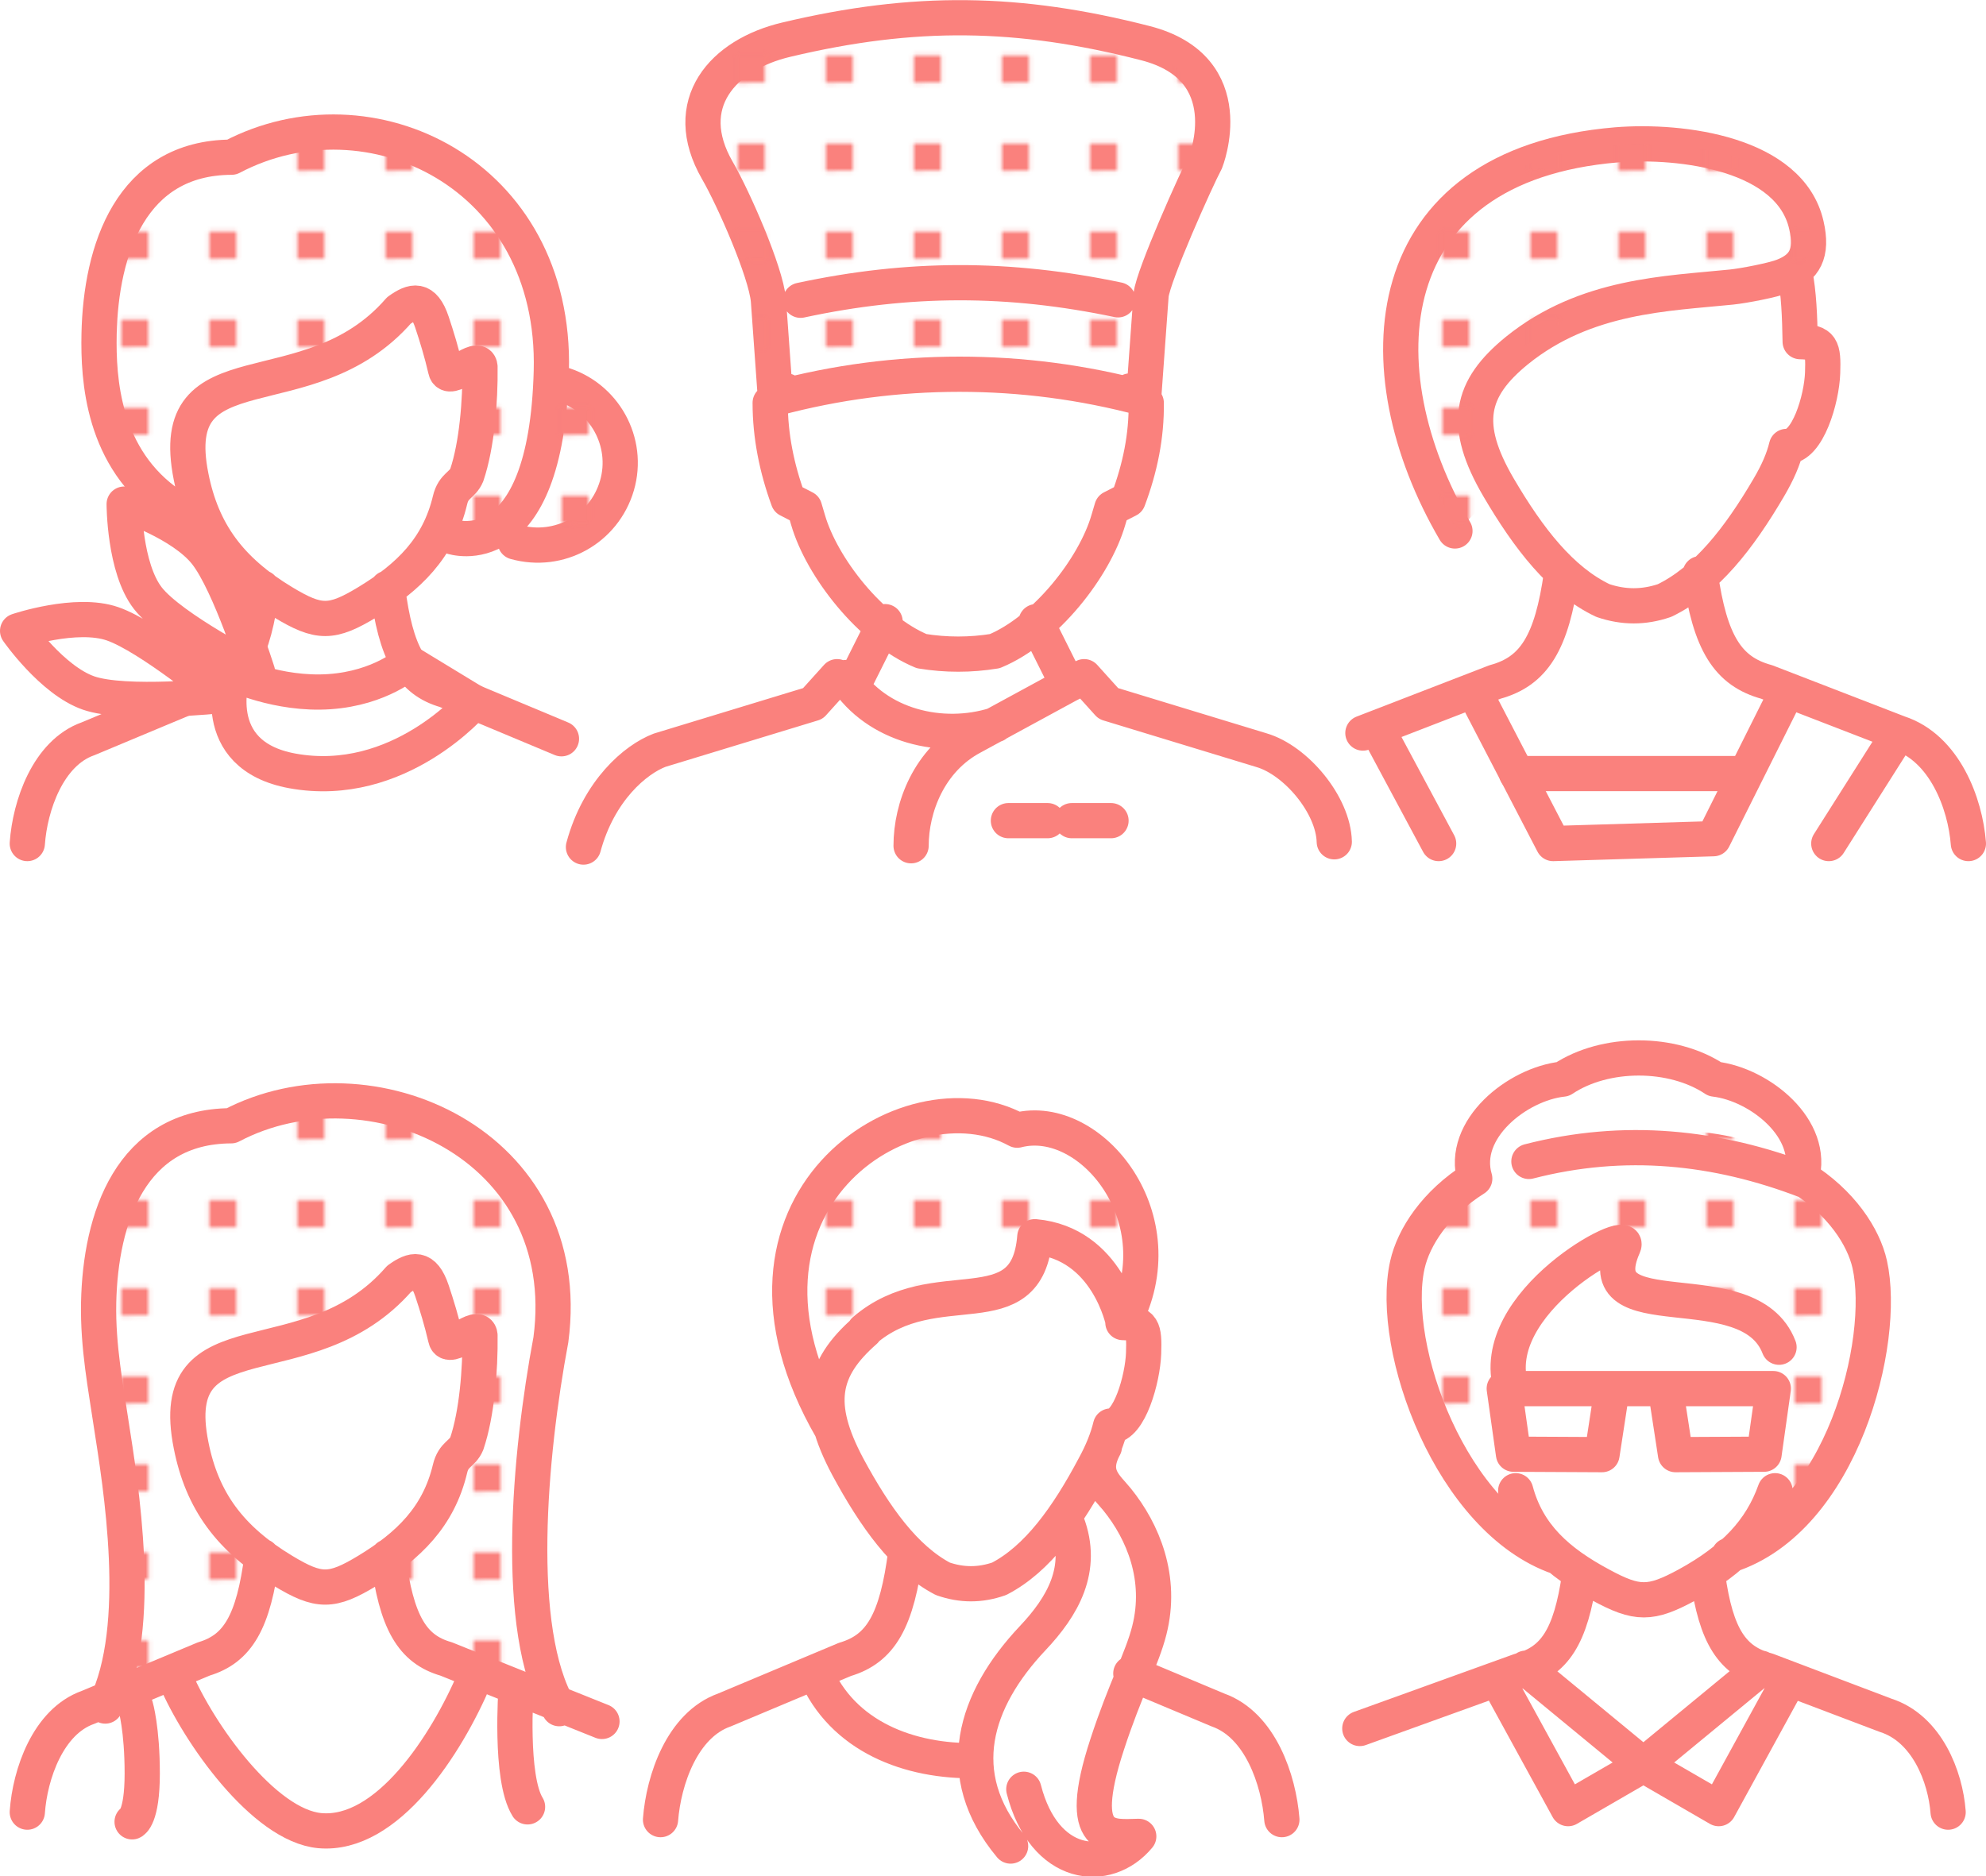 <svg version="1.1" id="Layer_1" xmlns="http://www.w3.org/2000/svg" x="0" y="0" viewBox="0 0 451 426.1" xml:space="preserve"><style>.st2{fill:url(#新規パターン_3)}.st2,.st3,.st4{fill-rule:evenodd;clip-rule:evenodd}.st3{fill:#fff}.st4{fill:none;stroke:#fa817d;stroke-width:8;stroke-linecap:round;stroke-linejoin:round;stroke-miterlimit:22.926}</style><pattern x="-779.4" y="-794.3" width="20" height="20" patternUnits="userSpaceOnUse" id="新規パターン_3" viewBox="0 -20 20 20" overflow="visible"><path fill="none" d="M0-20h20V0H0z"/><path fill="#fa817d" d="M6.9-13.1h6.2v6.2H6.9z"/></pattern><path class="st2" d="M254.4 299.9c12.6-23.4-7.3-48-24.1-43.7-25-13.7-71.7 16.7-42.2 67.8m-64 62.7c-10.4-17.7-6.8-57.7-1.9-83.8 5.9-44.5-41.3-65.1-72.6-48.6-22.9.1-29.7 21.1-30.1 40.2-.2 10.1 1.7 19.6 2.8 27.2 2.2 14.2 7.6 46.3-1.3 64.4"/><path class="st3" d="M58.5 152.8s6 6.5 16.3 4.3 18-6.6 18-6.6L88 133.6l-28.5-.2-1 19.4zm292.1 224.1s12 22.4 22.3 20.2c10.3-2.2 24.3-16 24.3-16l-9.6-20.1-28.5-.2-8.5 16.1zm-13.7-215.7s4 11.3 12.3 14.5c6.8 2.5 17.6-3.1 22.2-2.4 6.3.9 17 4.4 22.2 2.4 8.1-3.1 9.2-12.7 9.2-12.7L386 130.4l-33 3.1-16.1 27.7zM41.8 386.5s4 11.3 12.3 14.5c6.8 2.5 13.8 14.1 18.5 14.8 6.3.9 20.8-12.7 26-14.8 8.1-3.1 7.5-16.1 7.5-16.1L88.4 356 58 358.8l-16.2 27.7zm146.8-4.6s8.2 12.6 16.5 15.7c6.8 2.5 11.9 1.6 16.6 2.3 6.3.9 1-17.4 6.2-19.4 8.1-3.1 14.2-19.1 14.2-19.1l.3-15.5-35.5 12.9-18.3 23.1zm10.8-223.1s6.9 6.5 18.8 4.3c11.8-2.2 20.7-6.6 20.7-6.6l-5.5-16.8-32.8-.2-1.2 19.3z"/><path class="st3" d="M178.3 88.8l-3.7 2.7c0 7.5 1.5 14.9 4.1 22l3.7 1.9.8 2.7c3.1 10.7 14.2 25 25.8 29.8 5.5.9 11.1.9 16.6 0 11.6-4.8 22.7-19.1 25.8-29.8l.8-2.7 3.7-1.9c2.7-7.2 4.2-14.5 4.1-22l-3.7-2.7"/><path class="st2" d="M102.2 121.1s21.4 7.3 22.6-37.6-41.3-65.1-72.5-48.6C29.3 35 22.6 56 22.2 75.1c-.2 10.1.7 28.3 16.4 38.9m362.3 235.9s16.5-4.7 24-45.7c8.2-44.1-42.7-57-74-40.5-22.9.1-29.7 21.1-30.1 40.2-.2 10.1.7 28.3 16.4 38.9"/><path class="st3" d="M109.2 80.3c.1 7.8-.7 17.8-3 24.6-1 2.4-3 2.3-3.8 5.7-2.6 10.9-9.4 17.5-18.8 23.2-8.1 4.9-11 4.9-19.1 0-12.1-7.3-18.4-15.9-20.9-28.5-6.1-30.4 26.6-14.1 47.2-37.8 3.1-2.2 5.6-3 7.5 2.7 1.1 3.3 2.2 6.9 3.1 10.8.7 3.3 7.5-3.9 7.8-.7zm0 221.3c.1 7.8-.7 17.8-3 24.6-1 2.4-3 2.3-3.8 5.7-2.6 10.9-9.4 17.5-18.8 23.2-8.1 4.9-11 4.9-19.1 0-12.1-7.3-18.4-15.9-20.9-28.5-6.1-30.4 26.6-14.1 47.2-37.8 3.1-2.2 5.6-3 7.5 2.7 1.1 3.3 2.2 6.9 3.1 10.8.7 3.3 7.5-3.9 7.8-.7zm146.8 0c.1 7.8-.7 17.8-3 24.6-1 2.4-3 2.3-3.8 5.7-2.6 10.9-9.4 17.5-18.8 23.2-8.1 4.9-11 4.9-19.1 0-12.1-7.3-18.4-15.9-20.9-28.5-6.1-30.4 27.2-21.4 47.8-45.2 3.1-2.2 10.9 3.6 12.9 9.3 1.1 3.3 3.8 3.9 4.7 7.8.6 3.3-.1-.1.2 3.1zm148.3 6.5c.1 7.8 2.5 11.2.2 18-1 2.4-3 2.3-3.8 5.7-2.6 10.9-9.4 17.5-18.8 23.2-8.1 4.9-11 4.9-19.1 0-12.1-7.3-18.4-15.9-20.9-28.5-6.1-30.4-1.1-17.7 19.5-41.4 3.1-2.2 11.3 8.8 25.8 15 1.1 3.3 16 1 16.9 4.9.7 3.4-.1-.1.2 3.1zm7.8-229.9c.1 7.8.8 12.3-1.5 19.1-1 2.4-8.8 9.8-9.6 13.3-2.6 10.9-9.4 17.5-18.8 23.2-8.1 4.9-11 4.9-19.1 0-12.1-7.3-24.4-19.3-26.9-31.9-6.1-30.4 31.2-33.1 57.1-36.5 3.1-2.2 12.4-8.8 14.4-3.1 1.1 3.3-2.1 9.2-1.3 13.1.7 3.3 5.4-.4 5.7 2.8z"/><path class="st4" d="M255.1 300.4s-3.5-18-20.1-19.5c-1.7 21.4-22.6 7.4-38.7 21.3M150 413.3c.7-9 4.9-21.5 14.5-24.9l27.4-11.5c8.1-2.4 11.8-8.7 13.8-24.4m-20.6 27.3c6.2 14.7 21.5 20.4 36.5 20.1m69.5 13.4c-.7-9-4.9-21.5-14.5-24.9l-19.8-8.3m-60.4-77.8c-9.8 8.6-11.4 16.7-3.9 30.8 6.2 11.5 13 21 21.6 25.5 4.3 1.5 8.5 1.5 12.8 0 8.7-4.5 15.5-14 21.6-25.5 1.8-3.3 3-6.3 3.7-9.2 4.3.1 7.3-10.8 7.5-16.5.2-5.8-.2-6.9-4.7-7m.1 0c12.6-23.4-7.3-48-24.1-43.7-25-13.7-71.7 16.7-42.2 67.8m62 4.1c-3.4 6.3.4 8.9 2.9 12 5.9 7.3 10.3 17.9 7.3 29.7-1.6 6.4-5.5 13.4-9.6 26-7.4 22.6 1 20.9 7.2 20.8-7.2 8.7-21.5 7.3-26.1-10.7m9.8-60.5c4 10.5-1 19-7.8 26.2-13.2 14-18.6 30.9-5 47.2M303 191.2c-.2-8.4-8.7-18.5-16.5-20.8l-34.8-10.6-5.5-6.1-3.7 1.9-7.2-14.4m-56.7-52.4l-3.7 2.7c0 7.5 1.5 14.9 4.1 22l3.7 1.9.8 2.7c3.1 10.7 14.2 25 25.8 29.8 5.5.9 11.1.9 16.6 0 11.6-4.8 22.7-19.1 25.8-29.8l.8-2.7 3.7-1.9c2.7-7.2 4.2-14.5 4.1-22l-3.7-2.7m-74.8-20.6c24.7-5.3 47.3-5.3 72.1-.1m19.9-31.4s8.5-21.2-13.7-26.9c-28.8-7.4-52.5-7.7-81.5-.8-14.5 3.4-24.4 14.6-15.7 29.7 3.7 6.4 11 23 11.6 29.5l1.6 22.3c13.8-3.7 27.8-5.5 41.8-5.5 14 0 28 1.8 41.8 5.5l1.7-23.5c.5-4.5 10.3-26.4 12.4-30.3zm-31.3 118.9l-21.7 11.8c-9.8 5.2-13.9 16-13.9 24.7m-74.4.3c3.5-12.9 11.8-19.9 17.3-22l34.8-10.6 5.5-6.1 3.7 1.9 7.2-14.4m-9 12.7c7.1 11 21.9 14.6 34.1 10.7m2.9 21.8h8.9m5.5 0h8.9"/><path class="st2" d="M270.2 36.7s8.5-21.2-13.7-26.9C227.7 2.4 204 2.1 175 9c-14.5 3.4-24.4 14.6-15.7 29.7 3.7 6.4 11 23 11.6 29.5l1.6 22.3c13.8-3.7 27.8-5.5 41.8-5.5 14 0 28 1.8 41.8 5.5l1.7-23.5c.5-4.5 10.3-26.4 12.4-30.3z"/><path class="st4" d="M309.5 166.5l30-11.6c8.8-2.4 12.9-8.8 15.1-24.6m-42 35l14.1 26.3m104.5-25.1l-15.9 25.1m-84.9-71C309 84 312.1 37.5 367.1 32.9c14.9-1.2 39.4 2 43.1 18.2 1.5 6.5-.4 9.7-5.2 11.6-2.2.9-8.9 2.2-11.8 2.5-14.6 1.5-33.1 1.8-48.7 14.4-10.7 8.7-12.5 16.9-4.2 31.1 6.8 11.6 14.2 21.2 23.7 25.7 4.7 1.6 9.3 1.6 14 0 9.5-4.6 16.9-14.1 23.7-25.7 2-3.4 3.3-6.4 4-9.3 4.8.2 8-10.8 8.2-16.7.2-5.8-.2-7-5.1-7.1-.1-5.8-.3-11-1.2-15.6M447 191.6c-.7-9.1-5.4-21.7-15.8-25.1l-30-11.6c-8.8-2.4-12.9-8.8-15.1-24.6"/><path class="st2" d="M330.9 120.6c-21.3-36.6-18.3-83.2 36.7-87.7 14.9-1.2 39.4 2 43.1 18.2 1.5 6.5-.4 9.7-5.2 11.6-2.2.9-8.9 2.2-11.8 2.5-14.6 1.5-33.1 1.8-48.7 14.4-10.7 8.7-12.5 16.9-4.2 31.1"/><path class="st4" d="M343.2 315.4c-6-19.6 27.7-37.3 25.5-32.4-8.8 19.9 28.4 5 35.3 23m-1.3 9.4h-24.5l2.3 15 20.1-.1 2.1-14.9zm-61.1 0h24.5l-2.3 15-20.1-.1-2.1-14.9zm24.5 0h12.1m21.7 63.5l-26.7 22 17.1 9.9 16.1-29.4m-59.9-2.5l26.7 22-17.1 9.9-16.1-29.4m7.2-117.6c21.7-5.6 42.6-3.4 62.9 4.4M308.8 392.6l36.3-13.1c7.9-2.1 11.6-7.7 13.6-21.6m83.7 53.7c-.6-8-4.8-19-14.2-22l-26.9-10.2c-7.9-2.1-11.6-7.7-13.5-21.4m-43.6-19.4c2.7 10.1 9.6 16.2 19.3 21.4 8.3 4.5 11.3 4.5 19.6 0 10.6-5.8 16.8-12.4 20-21.4m-49.2 15.1c-24.3-8.4-38.5-47.6-34.3-66.4 1.4-6.3 6.4-14 15.3-19.6-3.3-11.2 9.7-21.5 20-22.6 9.6-6.4 24.9-6.4 34.5 0 10.2 1.2 22.9 11.3 19.7 22.4 9 5.6 14.1 13.4 15.5 19.7 3.9 17.5-6.3 57.9-32 66.1m-57.4-195.4l17.5 33.7 36.4-1.1 16.4-32.8M6.2 191.6c.6-8.6 4.7-20.6 13.8-23.8l26.3-11c7.7-2.3 11.3-8.4 13.2-23.3m68 34.3l-26.3-11c-7.7-2.2-11.3-8.3-13.2-23.2m14.6-11.7s21.4 7.3 22.6-37.6-41.3-65.1-72.6-48.6c-22.9.1-29.7 21.1-30.1 40.2-.2 10.1.7 28.3 16.4 38.9M109 83.3c.1 7.8-.7 17.8-3 24.6-1 2.4-3 2.3-3.8 5.7-2.6 10.9-9.4 17.5-18.8 23.2-8.1 4.9-11 4.9-19.1 0-12.1-7.3-18.4-15.9-20.9-28.5C37.3 77.9 70 94.2 90.6 70.5c3.1-2.2 5.6-3 7.5 2.7 1.1 3.3 2.2 6.9 3.1 10.8.7 3.4 7.5-3.9 7.8-.7z"/><path class="st4" d="M127.3 87.2c9.9 2.8 15.7 13.2 12.8 23.1S127 125.9 117 123.1M52.9 153s10.2 4.9 21.9 4.1c11.7-.8 18-6.6 18-6.6l14.8 9s-17 20-41.2 15.6C46.7 171.5 52.9 153 52.9 153z"/><path class="st4" d="M46.8 125.7c5.4 6.9 11.7 27 11.7 27s-19.5-9.9-24.9-16.8c-5.4-6.9-5.4-21.4-5.4-21.4s13.2 4.3 18.6 11.2zm-21.2 16c8.3 2.9 24.5 16.3 24.5 16.3s-21.7 2.3-30-.6S4 143.3 4 143.3s13.3-4.5 21.6-1.6z"/><path class="st2" d="M126.3 87.2c9.9 2.8 15.7 13.2 12.8 23.1-2.8 9.9-13.2 15.7-23.1 12.8"/><path class="st4" d="M6.2 411.6c.6-8.6 4.7-20.6 13.8-23.8l26.3-11c7.7-2.3 11.3-8.4 13.2-23.3m-19.7 27.7c5.3 12.5 20.1 33.4 32.8 34.6 15.3 1.4 28.8-19.5 35.2-34.6m28.9 9.8l-35.4-14.2c-7.7-2.2-11.3-8.3-13.2-23.2m38.9 34.5c-10.4-17.7-6.8-57.7-1.9-83.8 5.9-44.5-41.3-65.1-72.6-48.6-22.9.1-29.7 21.1-30.1 40.2-.2 10.1 1.7 19.6 2.8 27.2 2.2 14.2 7.6 46.3-1.3 64.4m85.1-84.2c.1 7.8-.7 17.8-3 24.6-1 2.4-3 2.3-3.8 5.7-2.6 10.9-9.4 17.5-18.8 23.2-8.1 4.9-11 4.9-19.1 0-12.1-7.3-18.4-15.9-20.9-28.5-6.1-30.4 26.6-14.1 47.2-37.8 3.1-2.2 5.6-3 7.5 2.7 1.1 3.3 2.2 6.9 3.1 10.8.7 3.3 7.5-3.9 7.8-.7zm8.2 80.2s-1.5 20.3 2.6 26.9"/><path class="st4" d="M30.8 387.6s1.5 5.1 1.5 15.2-2.3 11-2.3 11m314.4-238.1H396"/></svg>